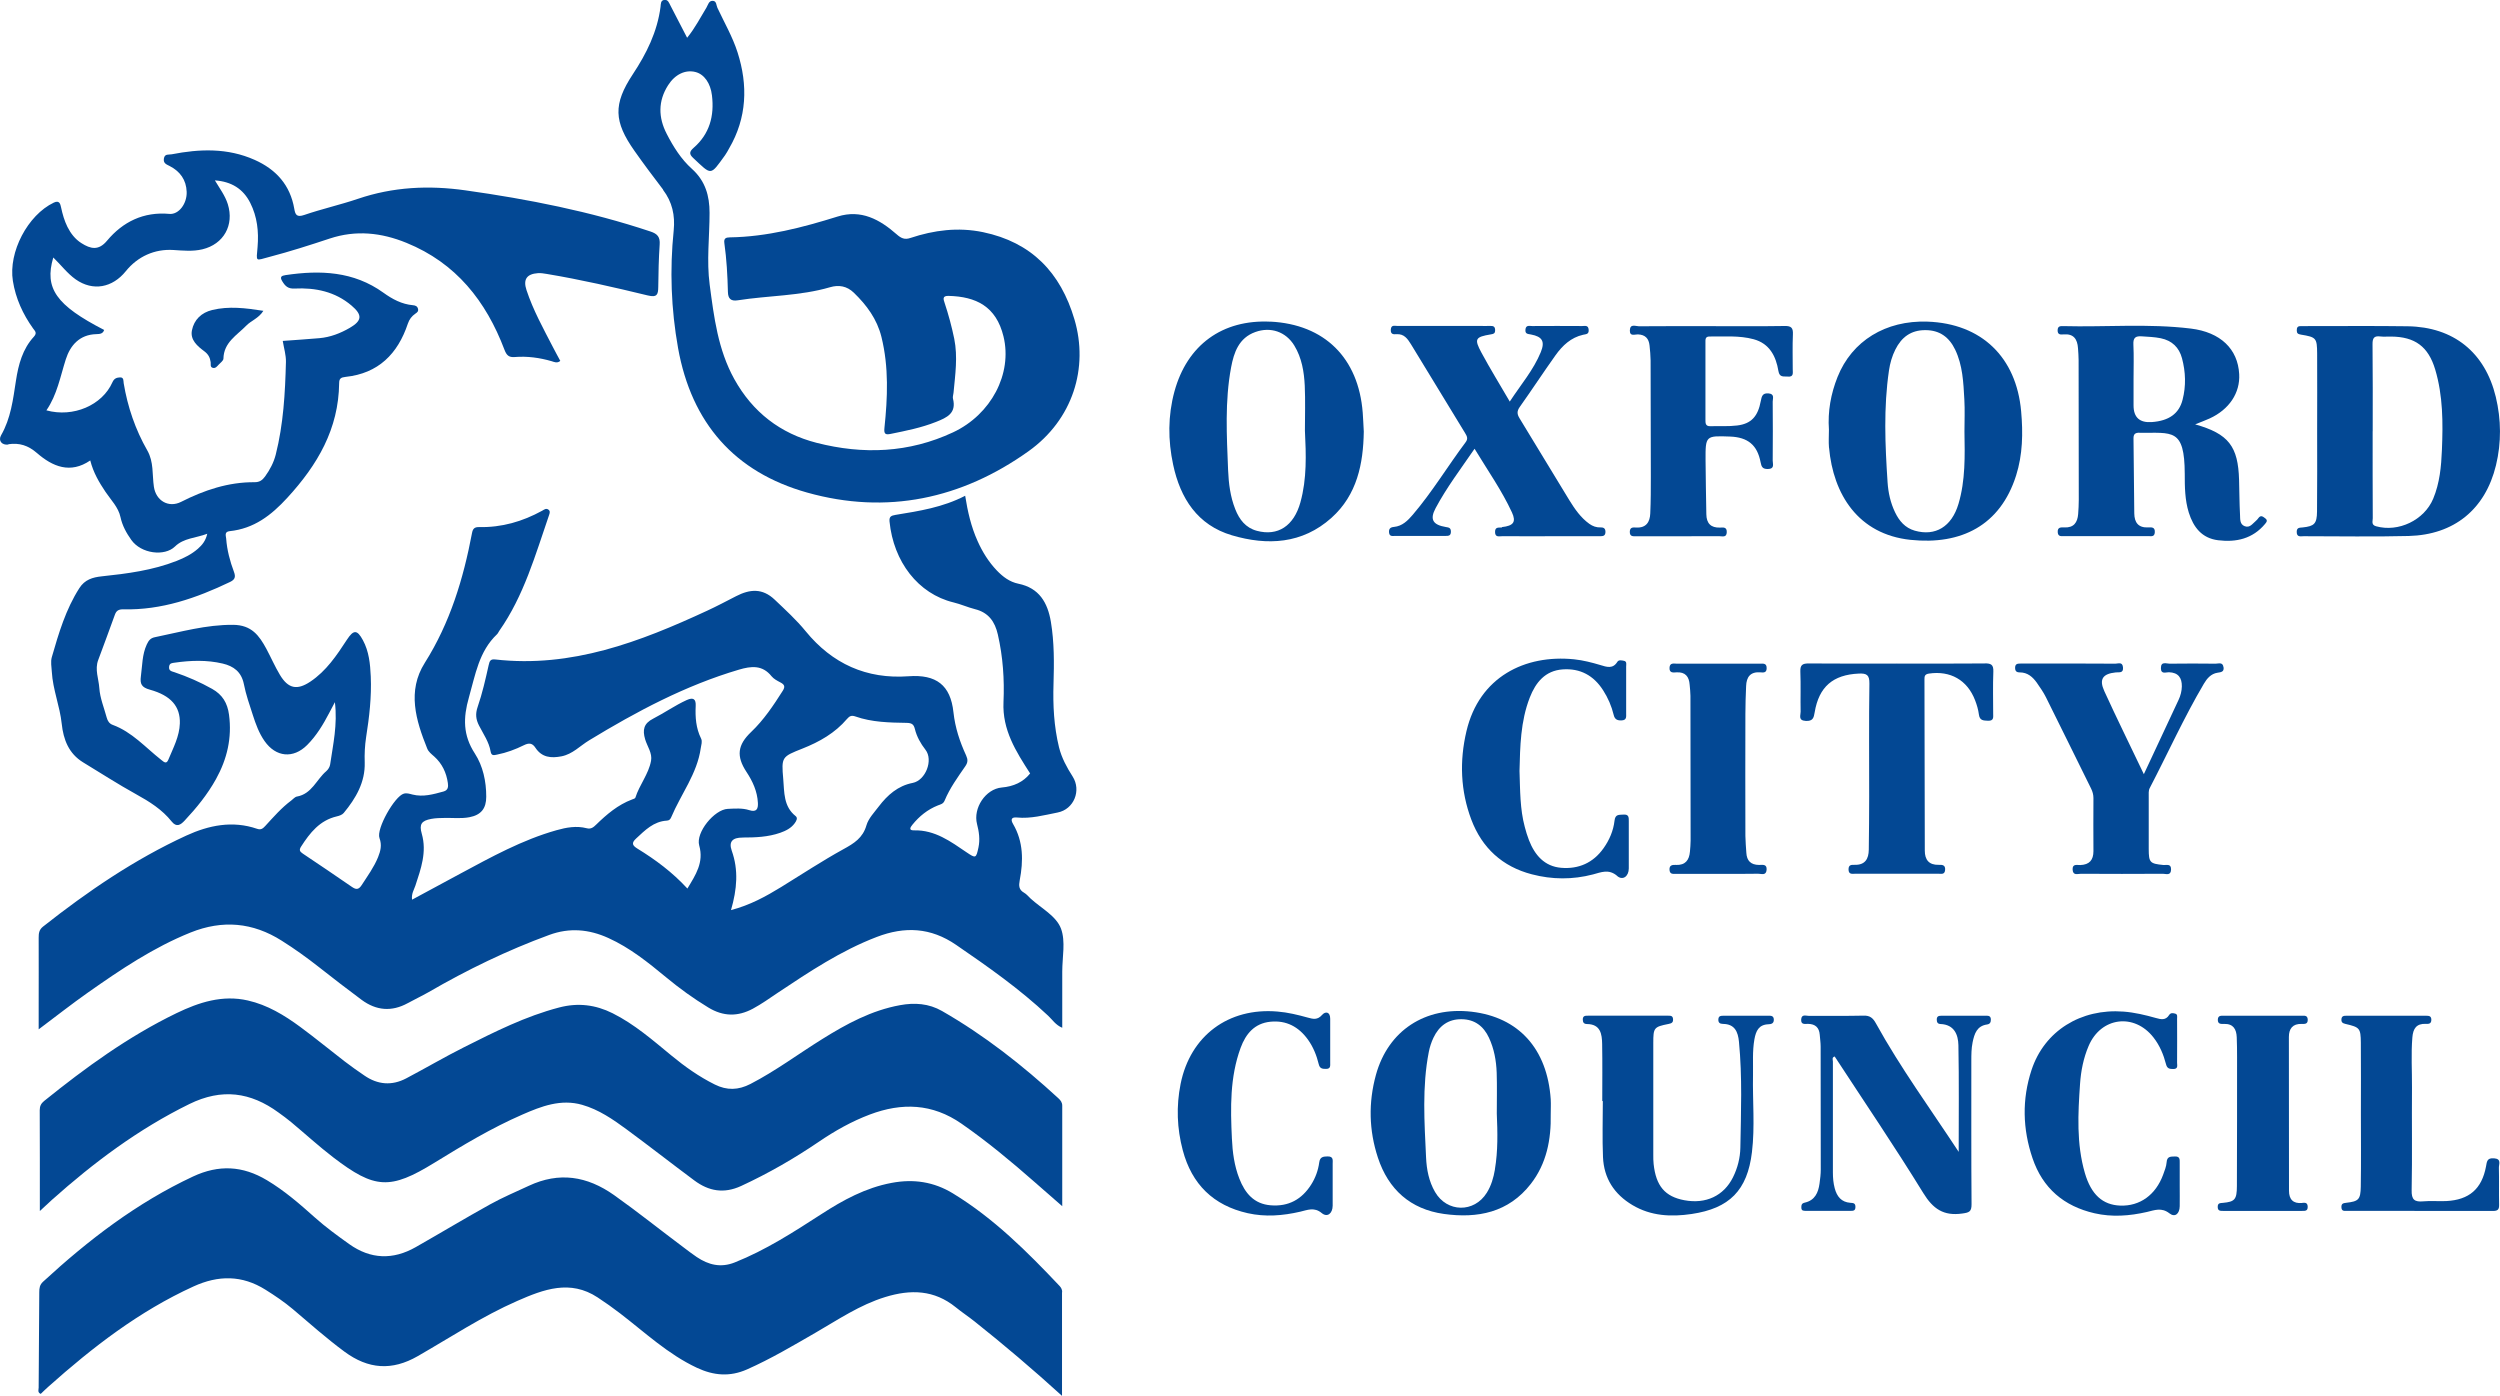 <?xml version="1.0" encoding="UTF-8"?><svg xmlns="http://www.w3.org/2000/svg" id="Layer_2" viewBox="0 0 446.79 249.48">
  <defs>
    <style>.cls-1{fill:#034894;}</style>
  </defs>
  <g id="Layer_1-2">
    <g>
      <path class="cls-1" d="M382.36,77.35c5.86,.06,8.06-.91,8.09,7.35,0,2.32,.02,4.64,.72,6.9,.83,2.64,2.34,4.59,5.24,4.95,3.23,.4,6.17-.26,8.38-2.9,.29-.35,.54-.65,.03-1.03-.4-.3-.77-.62-1.2-.04-.14,.19-.29,.38-.48,.53-.58,.48-1.06,1.28-1.97,.93-.91-.34-.8-1.28-.84-2.01-.11-2.08-.11-4.17-.17-6.25-.17-6.02-1.87-8.25-7.85-9.94,1.06-.43,1.83-.71,2.58-1.05,3.5-1.6,5.48-4.57,5.29-7.93-.24-4.5-3.35-7.49-8.64-8.14-7.59-.93-15.23-.24-22.84-.44-.5-.01-.94,0-.97,.71-.03,.85,.52,.82,1.07,.77,1.8-.15,2.46,.86,2.57,2.45,.05,.71,.11,1.43,.11,2.14,.02,8.34,.03,16.68,.03,25.02,0,.83-.05,1.67-.11,2.5-.12,1.51-.78,2.47-2.47,2.39-.61-.03-1.25-.06-1.18,.87,.06,.83,.67,.68,1.18,.68,5,0,10.01,0,15.01,0,.49,0,1.11,.19,1.16-.69,.05-.95-.59-.89-1.18-.86-1.77,.08-2.47-.88-2.49-2.51-.05-4.47-.08-8.93-.14-13.4-.01-.79,.32-1.02,1.07-1.02Zm-1.06-9.71c0-2.03,.07-4.05-.03-6.07-.06-1.23,.39-1.54,1.52-1.46,1.13,.08,2.25,.11,3.37,.34,2.02,.42,3.28,1.64,3.8,3.58,.65,2.45,.74,4.95,.1,7.42-.63,2.48-2.45,3.76-5.48,3.98q-3.28,.24-3.28-2.97c0-1.61,0-3.22,0-4.83Z"/>
      <path class="cls-1" d="M411.89,58.29c-.24,0-.48,.01-.71,0-.54-.03-.72,.24-.71,.76,0,.52,.21,.66,.73,.75,2.74,.45,2.89,.6,2.91,3.38,.03,4.65,0,9.3,0,13.94,0,4.77,.03,9.53-.02,14.3-.02,2.18-.49,2.62-2.55,2.84-.55,.06-1.08-.02-1.08,.8,0,.99,.7,.77,1.25,.77,6.25,0,12.51,.12,18.76-.04,8.12-.21,13.69-4.77,15.6-12.63,.98-4.05,.94-8.17-.03-12.22-1.92-7.97-7.56-12.51-15.75-12.63-6.13-.09-12.27-.02-18.41-.03Zm12.15,18.77c0-5.18,.03-10.37-.03-15.55-.01-1.1,.28-1.52,1.39-1.38,.64,.08,1.31,0,1.96,.02,4.23,.04,6.62,1.78,7.85,5.89,1.4,4.69,1.4,9.52,1.2,14.35-.12,2.98-.39,5.94-1.56,8.74-1.6,3.83-6.21,6.04-10.21,4.92-.91-.25-.58-.93-.59-1.44-.03-5.18-.02-10.37-.02-15.55Z"/>
      <path class="cls-1" d="M227.06,57.49c-8.61-.43-14.9,4.16-17.17,12.48-1.18,4.35-1.16,8.73-.23,13.08,1.28,6.01,4.35,10.8,10.51,12.62,6.33,1.87,12.57,1.55,17.78-3.12,4.6-4.12,5.69-9.7,5.78-15.41-.07-1.24-.11-2.31-.19-3.38-.75-9.8-6.84-15.8-16.49-16.28Zm5.35,32.27c-1.18,4.26-4.05,6.1-7.77,5.11-2.04-.54-3.16-2.04-3.88-3.87-.89-2.24-1.18-4.61-1.28-7-.24-6.13-.6-12.28,.54-18.36,.5-2.66,1.38-5.24,4.32-6.3,2.74-.99,5.46-.06,6.97,2.41,1.34,2.2,1.75,4.68,1.87,7.18,.12,2.67,.03,5.36,.03,8.04,.21,4.28,.36,8.6-.8,12.78Z"/>
      <path class="cls-1" d="M326.88,80c.74,8.33,5.19,15.49,14.56,16.48,9.05,.95,16.05-2.58,18.87-11.5,1.18-3.73,1.25-7.58,.9-11.48-.86-9.67-7.09-15.69-16.76-16.02-7.45-.25-13.47,3.43-16.05,9.89-1.2,3.01-1.77,6.16-1.54,9.42,0,1.07-.08,2.15,.01,3.21Zm10.71-13.79c.19-1.3,.55-2.56,1.14-3.74,1.1-2.2,2.78-3.48,5.36-3.47,2.56,0,4.25,1.25,5.33,3.49,1.35,2.82,1.47,5.87,1.64,8.9,.11,1.9,.02,3.81,.02,5.72,.07,4.35,.19,8.72-1.07,12.95-1.22,4.09-4.14,5.82-7.81,4.78-1.74-.5-2.79-1.75-3.53-3.3-.81-1.69-1.21-3.51-1.33-5.35-.44-6.66-.73-13.33,.25-19.98Z"/>
      <path class="cls-1" d="M268.43,94.27c-.56,.06-1.25-.17-1.24,.81,.01,1,.73,.75,1.27,.75,3.57,.02,7.15,0,10.72,0,2.26,0,4.53,0,6.79,0,.53,0,.93-.06,.95-.74,.01-.63-.29-.85-.87-.83-.75,.03-1.42-.22-2.01-.64-1.53-1.1-2.59-2.63-3.56-4.2-2.99-4.87-5.91-9.77-8.9-14.64-.47-.76-.51-1.3,.03-2.06,2.17-3.06,4.23-6.2,6.4-9.25,1.23-1.72,2.75-3.15,4.91-3.64,.53-.12,1.06-.07,1-.89-.06-.89-.69-.67-1.16-.67-2.98-.02-5.96-.02-8.94,0-.48,0-1.13-.23-1.2,.64-.07,.79,.41,.76,.99,.87,2.03,.38,2.53,1.25,1.76,3.14-1.31,3.2-3.56,5.81-5.55,8.85-1.79-3.08-3.51-5.86-5.06-8.74-1.33-2.47-1.11-2.8,1.67-3.27,.48-.08,.76-.14,.77-.7,.02-.64-.26-.84-.85-.81-.65,.03-1.31,0-1.97,0-4.89,0-9.77,0-14.66,0-.47,0-1.11-.24-1.16,.66-.05,.81,.41,.87,1,.82,1.38-.11,2.02,.85,2.62,1.82,3.23,5.28,6.43,10.57,9.66,15.85,.34,.55,.56,1.01,.11,1.61-3.21,4.29-5.98,8.9-9.46,12.98-.89,1.04-1.87,2.04-3.36,2.18-.67,.06-.95,.34-.88,1.02,.08,.74,.63,.59,1.07,.59,2.98,.01,5.96,0,8.94,0,.57,0,1.06,.02,1.04-.8-.02-.67-.37-.7-.9-.79-2.34-.39-2.91-1.36-1.83-3.38,1.96-3.67,4.47-6.98,6.96-10.61,2.36,3.9,4.86,7.44,6.68,11.38,.79,1.71,.27,2.4-1.79,2.62Z"/>
      <path class="cls-1" d="M277.14,196.46c-.62-9.03-5.73-14.67-14.14-15.65-8.31-.96-14.92,3.37-17.1,11.29-1.36,4.95-1.25,9.92,.35,14.78,1.87,5.69,5.81,9.23,11.79,10.07,6.03,.84,11.56-.24,15.55-5.38,2.82-3.64,3.64-7.93,3.55-12.43,0-.89,.05-1.79,0-2.68Zm-9.97,12.53c-.25,1.48-.66,2.9-1.46,4.18-2.26,3.62-7.11,3.54-9.25-.15-1.1-1.9-1.5-4.01-1.6-6.16-.29-6.3-.73-12.61,.49-18.87,.17-.87,.45-1.73,.83-2.53,1-2.11,2.65-3.35,5.05-3.31,2.33,.03,3.91,1.25,4.87,3.31,.92,1.97,1.3,4.08,1.38,6.23,.08,2.44,.02,4.88,.02,7.32,.14,3.33,.22,6.67-.34,9.97Z"/>
      <path class="cls-1" d="M355,181.53c-2.68,0-5.36,0-8.04,0-.46,0-.82,.07-.83,.66,0,.5,.15,.8,.68,.82,2.44,.1,3.15,1.89,3.19,3.79,.12,6.35,.05,12.7,.05,19.06-5.03-7.66-10.4-15.01-14.8-22.98-.52-.94-1.05-1.4-2.18-1.37-3.27,.08-6.55,.01-9.82,.04-.5,0-1.29-.35-1.35,.65-.06,.99,.69,.77,1.24,.78,1.29,.03,1.98,.66,2.08,1.95,.05,.71,.16,1.42,.16,2.13,.02,7.33,.03,14.65,.02,21.98,0,.83-.11,1.66-.22,2.48-.22,1.64-.84,3.01-2.64,3.41-.56,.13-.62,.42-.61,.88,0,.64,.46,.58,.87,.59,2.62,0,5.24,0,7.86,0,.49,0,.94,.03,.94-.7,0-.71-.4-.7-.92-.74-1.59-.12-2.39-1.12-2.78-2.58-.25-.93-.33-1.87-.33-2.83,0-6.61,0-13.22,0-19.84,0-.3-.23-.73,.32-.9,5.3,8.12,10.75,16.14,15.83,24.4,1.75,2.85,3.63,4.13,6.94,3.67,1.23-.17,1.7-.29,1.69-1.67-.07-8.52-.03-17.04-.04-25.56,0-1.13,0-2.26,.23-3.38,.32-1.53,.76-2.92,2.59-3.18,.52-.08,.67-.39,.67-.87,0-.57-.31-.7-.79-.7Z"/>
      <path class="cls-1" d="M397.37,119.23c-.13-.96-.89-.62-1.4-.62-2.74-.03-5.48-.04-8.22,0-.58,.01-1.57-.48-1.56,.8,0,1.16,.9,.71,1.44,.73,1.68,.06,2.32,1,2.3,2.54-.02,.84-.23,1.65-.59,2.41-2.01,4.31-4.03,8.61-6.2,13.27-2.48-5.2-4.85-9.99-7.07-14.85-.97-2.13-.28-3.1,2.06-3.34,.62-.06,1.39,.18,1.28-.92-.1-1.02-.86-.64-1.36-.64-3.93-.03-7.86-.02-11.79-.02-1.73,0-3.46,0-5.18,0-.51,0-.94,.04-.95,.74,0,.62,.25,.84,.85,.84,1.39,0,2.32,.83,3.06,1.89,.58,.83,1.16,1.67,1.61,2.57,2.7,5.42,5.37,10.87,8.06,16.3,.27,.55,.42,1.09,.42,1.71-.02,3.16-.02,6.32,0,9.47,0,1.6-.72,2.43-2.35,2.49-.58,.02-1.44-.28-1.37,.84,.07,1.1,.93,.71,1.49,.72,4.88,.03,9.77,.03,14.65,0,.55,0,1.41,.39,1.45-.74,.04-1.14-.83-.77-1.39-.83-2.39-.24-2.59-.44-2.6-2.85,0-3.1,0-6.2,0-9.3,0-.53-.06-1.14,.17-1.58,3.24-6.22,6.12-12.62,9.69-18.67,.54-.92,1.26-1.78,2.43-1.96,.64-.1,1.21-.14,1.08-1.01Z"/>
      <path class="cls-1" d="M354.73,118.57c-5.24,.05-10.48,.02-15.73,.02s-10.48,.03-15.73-.02c-1.14-.01-1.57,.26-1.52,1.48,.1,2.38,0,4.77,.05,7.15,.01,.63-.49,1.56,.91,1.64,1.27,.07,1.44-.54,1.6-1.54,.76-4.57,3.28-6.71,7.87-6.92,1.42-.07,1.94,.23,1.91,1.8-.1,6.73-.03,13.47-.04,20.2,0,3.16-.03,6.32-.07,9.47-.02,1.66-.66,2.76-2.54,2.71-.53-.01-1.08-.04-1.08,.8,0,.99,.69,.79,1.24,.79,4.94,0,9.89,.01,14.83,0,.49,0,1.11,.2,1.19-.66,.08-.92-.51-.95-1.13-.93-1.75,.05-2.5-.9-2.5-2.53-.03-10.19-.04-20.38-.06-30.57,0-.56,.01-.96,.8-1.08,3.8-.56,6.84,1.13,8.24,4.75,.32,.82,.58,1.7,.69,2.57,.14,1.09,.8,1.07,1.63,1.11,1.08,.04,.92-.65,.92-1.28,0-2.5-.07-5.01,.03-7.51,.05-1.26-.44-1.47-1.54-1.46Z"/>
      <path class="cls-1" d="M318.98,58.26c-4.34,.07-8.69,.03-13.04,.03-4.35,0-8.69-.02-13.04,.02-.58,0-1.58-.51-1.62,.73-.03,1.15,.9,.7,1.44,.72,1.32,.05,1.95,.74,2.08,1.98,.09,.89,.18,1.78,.19,2.67,.03,6.91,.04,13.82,.04,20.72,0,2.2,0,4.41-.1,6.61-.06,1.55-.72,2.63-2.51,2.54-.53-.03-1.12-.1-1.15,.73-.03,.94,.62,.83,1.22,.83,4.94,0,9.88,0,14.82-.01,.52,0,1.26,.28,1.29-.72,.03-.97-.65-.84-1.21-.82-1.65,.05-2.41-.77-2.44-2.37-.05-3.21-.12-6.43-.14-9.64-.02-4.42,0-4.42,4.38-4.26,3.15,.12,4.86,1.49,5.45,4.57,.16,.84,.35,1.24,1.3,1.23,1.27-.01,.87-.9,.87-1.5,.03-3.51,.03-7.03,0-10.54,0-.55,.39-1.37-.73-1.47-1.08-.1-1.23,.49-1.4,1.36-.51,2.76-1.71,4.06-4.2,4.37-1.58,.2-3.21,.08-4.81,.13-.91,.03-.88-.58-.88-1.19,0-4.59,0-9.17,0-13.76,0-.55-.06-1.1,.77-1.08,2.61,.03,5.25-.21,7.82,.48,2.86,.77,4.01,3.03,4.45,5.68,.2,1.22,.95,.93,1.67,1,1.1,.11,.89-.67,.89-1.29,0-2.08-.06-4.17,.03-6.25,.05-1.15-.27-1.52-1.46-1.5Z"/>
      <path class="cls-1" d="M289.01,156.55c1.01,.87,2.07,.06,2.08-1.33,0-2.8,0-5.6,0-8.4,0-.69,.06-1.32-.97-1.24-.78,.06-1.45-.1-1.58,1.09-.2,1.78-.91,3.44-1.96,4.92-1.85,2.62-4.47,3.76-7.57,3.5-2.99-.25-4.72-2.27-5.76-4.94-.3-.77-.54-1.57-.75-2.37-.86-3.2-.82-6.48-.94-10.01,.11-4.27,.16-8.82,1.84-13.12,1.05-2.69,2.75-4.8,5.89-5.02,3.12-.22,5.52,1.09,7.21,3.73,.88,1.37,1.51,2.83,1.89,4.4,.18,.77,.6,1.02,1.4,.99,.95-.04,.83-.66,.83-1.24,0-2.8,0-5.6,0-8.4,0-.38,.17-.92-.42-1.02-.39-.07-.91-.21-1.16,.2-.81,1.31-1.92,.9-3.01,.57-1.54-.46-3.09-.86-4.69-1.03-8.81-.9-16.98,3.15-19.26,12.84-1.26,5.35-1.07,10.66,.87,15.81,1.91,5.06,5.55,8.4,10.81,9.77,3.62,.95,7.28,.98,10.94,.02,1.42-.37,2.81-1.03,4.32,.27Z"/>
      <path class="cls-1" d="M316.04,181.53c-2.68,0-5.36,0-8.04,0-.42,0-.85,0-.9,.6-.05,.63,.25,.85,.83,.86,2.11,.02,2.68,1.43,2.85,3.18,.61,6.3,.36,12.62,.25,18.93-.03,1.83-.49,3.65-1.33,5.33-1.65,3.29-4.84,4.79-8.68,4.07-3.46-.65-5.07-2.54-5.49-6.47-.06-.53-.06-1.07-.06-1.61,0-6.67,0-13.35,0-20.02,0-2.73,.11-2.88,2.71-3.4,.57-.11,.86-.25,.82-.87-.04-.62-.45-.61-.87-.61-4.77,0-9.53,0-14.3,0-.49,0-.97-.02-.96,.7,0,.53,.23,.78,.73,.79,2.45,.02,2.7,1.79,2.73,3.58,.06,3.39,.02,6.79,.02,10.19h.1c0,3.34-.11,6.68,.03,10.01,.16,3.78,2,6.64,5.27,8.58,3.31,1.97,6.91,2.13,10.56,1.59,6.76-1,9.97-4.21,10.79-11.05,.55-4.56,.1-9.17,.19-13.75,.04-2.14-.13-4.28,.25-6.42,.27-1.49,.77-2.63,2.52-2.69,.49-.02,.95-.13,.95-.8,0-.68-.43-.74-.96-.73Z"/>
      <path class="cls-1" d="M237.26,206.67c-.81,.01-1.36,.1-1.49,1.06-.19,1.43-.68,2.78-1.45,3.99-1.67,2.63-4.04,3.94-7.2,3.69-3.03-.23-4.62-2.19-5.63-4.77-.9-2.29-1.22-4.72-1.33-7.16-.26-5.48-.37-10.96,1.56-16.22,.92-2.5,2.48-4.37,5.31-4.66,2.85-.29,5.07,.9,6.73,3.21,.95,1.33,1.54,2.82,1.92,4.38,.19,.8,.66,.84,1.3,.84,.85,0,.75-.57,.75-1.1,0-2.62,0-5.24,0-7.86,0-1.31-.89-1.34-1.45-.69-.83,.95-1.62,.74-2.56,.48-1.77-.49-3.56-.93-5.41-1.08-8.77-.75-15.6,4.33-17.32,12.95-.79,3.97-.65,7.93,.39,11.84,1.61,6.07,5.47,9.87,11.62,11.25,3.13,.7,6.25,.45,9.37-.27,1.27-.29,2.5-.88,3.85,.25,.99,.82,1.93,.08,1.95-1.31,.01-1.19,0-2.38,0-3.57,0-1.31,0-2.62,0-3.93,0-.63,.18-1.33-.9-1.32Z"/>
      <path class="cls-1" d="M389.55,207.85c0-.61,.07-1.21-.87-1.17-.74,.03-1.39-.05-1.47,1.03-.05,.75-.36,1.5-.62,2.22-1.33,3.63-4.17,5.66-7.67,5.53-3.14-.12-5.2-1.97-6.32-5.82-1.52-5.25-1.23-10.61-.86-15.96,.16-2.32,.61-4.59,1.53-6.75,2.19-5.16,8.14-5.94,11.59-1.52,1.13,1.44,1.8,3.08,2.25,4.81,.2,.77,.64,.83,1.29,.83,.91,0,.68-.65,.68-1.12,.02-2.62,.01-5.24,0-7.86,0-.33,.12-.78-.31-.91-.38-.11-.84-.21-1.12,.25-.62,.99-1.48,.77-2.37,.52-1.89-.53-3.79-.99-5.76-1.14-7.64-.59-14.16,3.46-16.45,10.43-1.73,5.25-1.6,10.56,.18,15.79,1.82,5.36,5.61,8.56,11.07,9.82,3.13,.72,6.26,.48,9.37-.23,1.34-.31,2.61-.87,4.03,.25,.98,.77,1.81,.08,1.83-1.28,.02-1.19,0-2.38,0-3.57,0-1.37,0-2.74,0-4.11Z"/>
      <path class="cls-1" d="M299.53,154.57c-.6-.02-1.24,0-1.16,.92,.07,.83,.7,.67,1.2,.68,2.5,.01,5,0,7.5,0,2.38,0,4.76,.03,7.14-.02,.55-.01,1.42,.4,1.51-.69,.09-1.1-.77-.88-1.35-.88-1.47-.02-2.19-.74-2.27-2.17-.06-1.01-.16-2.02-.17-3.03-.02-7.26-.02-14.52,0-21.78,0-1.66,.06-3.33,.13-4.99,.06-1.61,.75-2.59,2.55-2.45,.51,.04,1.11,.13,1.12-.73,.02-.97-.66-.82-1.23-.82-4.94,0-9.88-.01-14.81,0-.55,0-1.28-.22-1.32,.74-.04,.95,.65,.85,1.23,.81,1.6-.1,2.27,.76,2.37,2.23,.05,.65,.14,1.3,.14,1.96,.02,8.63,.03,17.26,.03,25.89,0,.65-.07,1.31-.12,1.96-.13,1.52-.82,2.44-2.49,2.38Z"/>
      <path class="cls-1" d="M445.71,207.01c-1.25-.1-1.26,.59-1.42,1.46-.75,4.01-3.01,5.97-7.1,6.18-1.37,.07-2.75-.08-4.1,.05-1.57,.14-2.13-.28-2.09-1.99,.12-6.13,.01-12.27,.06-18.4,.02-2.97-.18-5.95,.07-8.93,.13-1.56,.73-2.47,2.41-2.4,.49,.02,.96,.02,.98-.7,.01-.69-.4-.75-.92-.75-4.76,0-9.52,0-14.29,0-.44,0-.83,.05-.86,.65-.03,.52,.21,.69,.71,.81,2.57,.6,2.73,.76,2.76,3.35,.04,4.23,.01,8.46,.01,12.68h0c0,4.35,.05,8.69-.02,13.04-.04,2.33-.39,2.64-2.6,2.9-.55,.06-.89,.14-.86,.81,.03,.76,.56,.63,1.01,.63,8.69,0,17.38,0,26.07,.02,.86,0,1.12-.26,1.1-1.11-.05-2.2,.02-4.41-.04-6.61-.02-.62,.53-1.58-.86-1.69Z"/>
      <path class="cls-1" d="M411.43,214.99c-1.62,.16-2.35-.66-2.35-2.17-.02-9.17-.02-18.33-.02-27.5,0-1.48,.67-2.37,2.27-2.33,.54,.01,1.12,.07,1.1-.76-.03-.85-.65-.69-1.16-.7-4.58,0-9.16,0-13.75,0-.52,0-1.15-.11-1.16,.72-.01,.82,.6,.75,1.13,.74,1.64-.04,2.19,.95,2.25,2.37,.05,1.19,.06,2.38,.06,3.57,0,7.68,0,15.36-.03,23.04-.01,2.41-.38,2.8-2.48,3-.5,.05-.95,0-.95,.72,0,.72,.44,.72,.94,.72,2.38,0,4.76,0,7.14,0,2.32,0,4.64,0,6.96,0,.56,0,1.08,.05,1.04-.79-.04-.76-.55-.68-1-.64Z"/>
      <g>
        <path class="cls-1" d="M1.5,79.39c1.98-.28,3.53,.21,5.11,1.58,2.78,2.41,5.94,3.77,9.52,1.32,.55,2.18,1.59,3.93,2.74,5.64,.97,1.44,2.28,2.72,2.66,4.48,.33,1.54,1.06,2.85,1.94,4.09,1.76,2.47,5.94,2.98,7.8,1.17,1.57-1.53,3.7-1.49,5.77-2.28-.29,1.3-.93,2.02-1.67,2.68-1.12,.98-2.42,1.63-3.79,2.17-4.3,1.69-8.84,2.28-13.39,2.76-1.64,.17-3.04,.59-4.01,2.11-2.43,3.8-3.69,8.06-4.92,12.33-.24,.84-.05,1.74,0,2.62,.18,3.18,1.44,6.14,1.77,9.29,.3,2.82,1.25,5.33,3.83,6.9,3.15,1.91,6.24,3.91,9.46,5.69,2.39,1.32,4.65,2.73,6.36,4.88,.87,1.09,1.59,.61,2.31-.16,2.13-2.27,4.09-4.68,5.61-7.42,1.99-3.59,2.88-7.37,2.33-11.5-.28-2.11-1.18-3.59-3.01-4.62-2.15-1.21-4.4-2.19-6.73-2.98-.46-.16-1.07-.21-.97-1,.08-.66,.55-.64,1.01-.71,2.86-.41,5.73-.51,8.57,.16,1.95,.46,3.34,1.48,3.78,3.66,.37,1.89,1.02,3.73,1.61,5.56,.52,1.61,1.1,3.22,2.09,4.63,2.02,2.89,5.13,3.19,7.61,.71,1.68-1.68,2.88-3.69,3.97-5.78,.28-.54,.56-1.07,.99-1.88,.49,4.02-.33,7.57-.85,11.14-.06,.43-.36,.91-.69,1.19-1.76,1.5-2.58,4.07-5.25,4.54-.36,.06-.67,.45-1,.7-1.75,1.3-3.18,2.95-4.65,4.55-.44,.48-.78,.75-1.47,.51-4.39-1.51-8.63-.63-12.64,1.21-9.26,4.26-17.63,9.97-25.61,16.27-.72,.57-.78,1.21-.78,1.99,.02,4.11,0,8.22,0,12.33v4.04c3.12-2.34,5.93-4.55,8.84-6.6,5.8-4.08,11.68-8.04,18.32-10.71,5.69-2.28,11.09-1.82,16.28,1.47,2.29,1.44,4.47,3.01,6.6,4.68,2.54,1.99,5.08,3.97,7.68,5.89,2.6,1.92,5.36,2.17,8.24,.59,1.23-.68,2.51-1.27,3.73-1.97,6.9-4,14.05-7.47,21.55-10.22,3.64-1.34,7.12-1.02,10.58,.55,3.84,1.74,7.08,4.35,10.29,7,2.4,1.99,4.9,3.8,7.57,5.42,2.65,1.61,5.24,1.67,7.96,.21,1.56-.84,2.98-1.86,4.44-2.84,5.66-3.77,11.31-7.54,17.72-9.99,4.98-1.9,9.6-1.71,14.17,1.43,5.72,3.92,11.37,7.89,16.43,12.65,.77,.72,1.36,1.68,2.53,2.16,0-3.47,0-6.75,0-10.03,0-2.58,.62-5.41-.22-7.68-.85-2.28-3.53-3.64-5.43-5.38-.39-.36-.73-.8-1.18-1.05-.95-.54-.95-1.26-.77-2.23,.66-3.46,.67-6.88-1.19-10.05-.49-.83-.26-1.25,.67-1.16,2.5,.25,4.9-.42,7.29-.89,2.93-.57,4.27-3.95,2.69-6.43-1.05-1.64-1.97-3.34-2.44-5.23-.91-3.73-1.1-7.53-.98-11.35,.11-3.7,.14-7.39-.47-11.06-.58-3.45-2.09-6.06-5.81-6.82-1.56-.32-2.77-1.24-3.84-2.35-1.47-1.54-2.58-3.32-3.45-5.27-1.15-2.55-1.77-5.25-2.22-8.1-3.99,2.08-8.23,2.73-12.45,3.42-.76,.13-1.15,.29-1.07,1.17,.71,7.2,5.12,12.94,11.43,14.47,1.3,.31,2.54,.88,3.85,1.21,2.41,.6,3.56,2.23,4.08,4.53,.91,3.98,1.19,8.03,1.01,12.06-.23,5,2.22,8.82,4.76,12.77-1.23,1.54-2.96,2.33-5.06,2.51-2.92,.26-5.16,3.7-4.43,6.53,.35,1.35,.56,2.74,.26,4.17-.42,1.98-.49,1.99-2.12,.89-2.86-1.94-5.66-4.02-9.39-3.93-1.04,.03-.65-.57-.31-.99,1.23-1.53,2.73-2.74,4.57-3.47,.49-.19,.95-.26,1.2-.86,.93-2.24,2.35-4.18,3.71-6.16,.45-.66,.47-1.16,.13-1.91-1.13-2.45-1.96-4.96-2.26-7.7-.52-4.89-3.1-6.81-8.02-6.45-7.53,.55-13.64-2.24-18.38-8.03-1.68-2.06-3.62-3.82-5.53-5.64-2.22-2.12-4.47-1.9-6.92-.64-1.72,.88-3.42,1.79-5.18,2.6-12,5.56-24.21,10.25-37.85,8.71-.85-.1-1.02,.24-1.19,1.02-.56,2.51-1.13,5.04-1.97,7.47-.43,1.25-.31,2.22,.25,3.32,.77,1.51,1.78,2.92,2.07,4.63,.14,.85,.64,.66,1.16,.56,1.68-.33,3.28-.93,4.79-1.68,.93-.46,1.52-.37,2.06,.46,1.15,1.74,2.79,1.89,4.65,1.53,2-.39,3.31-1.87,4.95-2.86,8.47-5.15,17.19-9.8,26.77-12.63,2.2-.65,4.19-.87,5.83,1.18,.39,.48,1.01,.8,1.58,1.1,.7,.37,.91,.72,.43,1.48-1.67,2.63-3.39,5.22-5.66,7.38-2.44,2.32-2.68,4.33-.83,7.14,1.11,1.68,1.94,3.49,2.04,5.54,.05,1.02-.21,1.72-1.54,1.29-1.24-.4-2.56-.29-3.85-.23-2.39,.11-5.75,4.22-5.1,6.53,.86,3.06-.63,5.25-2.11,7.71-2.7-2.93-5.71-5.16-8.92-7.13-.92-.57-1.13-1-.24-1.82,1.6-1.48,3.12-3.05,5.49-3.19,.42-.02,.62-.24,.77-.59,1.74-4.14,4.64-7.77,5.29-12.38,.08-.58,.32-1.16,.05-1.71-.92-1.85-1.05-3.81-.96-5.82,.06-1.17-.37-1.61-1.6-1.05-2.09,.95-3.96,2.28-5.99,3.32-1.71,.87-1.94,2.01-1.44,3.71,.38,1.27,1.31,2.46,1.05,3.84-.44,2.38-2.08,4.29-2.8,6.58-.05,.15-.37,.24-.59,.32-2.53,.95-4.53,2.66-6.43,4.51-.49,.48-.93,.83-1.68,.63-1.82-.47-3.62-.15-5.38,.35-6.14,1.73-11.68,4.8-17.25,7.79-2.82,1.51-5.63,3.04-8.58,4.63-.14-1.07,.35-1.77,.6-2.52,.99-3.01,2.07-6,1.14-9.26-.49-1.69-.07-2.33,1.69-2.66,.8-.15,1.63-.16,2.44-.17,1.46-.03,2.93,.15,4.39-.13,2.08-.4,3-1.56,3-3.66,0-2.76-.58-5.48-2.04-7.73-2.13-3.27-2.1-6.37-1.06-10.01,1.16-4.05,1.78-8.22,5.03-11.3,.17-.16,.25-.39,.39-.59,4.42-6.29,6.46-13.61,8.92-20.74,.12-.36,.22-.68-.13-.94-.43-.31-.77,.01-1.12,.2-3.51,1.93-7.24,3.01-11.27,2.92-.83-.02-1.12,.31-1.26,1.05-1.55,8.19-3.92,16.05-8.44,23.21-3.19,5.05-1.6,10.27,.43,15.32,.24,.6,.76,.99,1.25,1.42,1.4,1.25,2.18,2.88,2.44,4.74,.09,.65,.07,1.29-.79,1.52-1.82,.5-3.62,1.02-5.53,.54-.51-.13-1.01-.31-1.55-.16-1.64,.45-4.96,6.31-4.35,7.94,.46,1.24,.19,2.31-.25,3.4-.73,1.81-1.88,3.37-2.93,5-.58,.9-1.05,.81-1.8,.29-2.89-2-5.81-3.96-8.73-5.92-.53-.36-.7-.63-.3-1.25,1.58-2.46,3.33-4.69,6.39-5.4,.44-.1,.96-.28,1.23-.61,2.17-2.62,3.85-5.5,3.75-9.02-.05-1.53,.02-3.01,.25-4.52,.57-3.6,.99-7.21,.83-10.86-.1-2.23-.31-4.46-1.4-6.47-1.03-1.91-1.67-1.91-2.86-.09-1.83,2.81-3.7,5.6-6.55,7.5-2.37,1.58-3.95,1.24-5.42-1.21-.9-1.5-1.6-3.12-2.43-4.67-1.28-2.36-2.63-4.25-5.93-4.28-4.84-.04-9.36,1.27-13.99,2.21-.8,.16-1.12,.6-1.45,1.3-.84,1.82-.79,3.76-1.05,5.67-.19,1.39,.12,2,1.61,2.41,3.79,1.05,5.44,3.02,5.35,6.02-.07,2.33-1.18,4.38-2.05,6.48-.36,.88-.79,.43-1.31,.02-2.79-2.2-5.18-4.96-8.64-6.23-.61-.22-.91-.71-1.07-1.3-.47-1.75-1.2-3.49-1.32-5.27-.11-1.66-.84-3.32-.2-5.02,1.01-2.68,1.99-5.38,2.97-8.07,.27-.75,.66-1.01,1.55-.99,6.79,.16,13.01-2,19.04-4.89,.85-.41,1.05-.87,.71-1.78-.72-1.92-1.25-3.91-1.4-5.97-.04-.49-.37-1.23,.62-1.33,4.33-.45,7.42-2.81,10.32-5.98,5.38-5.86,9.16-12.29,9.25-20.47,0-.84,.33-1.03,1.14-1.12,5.87-.62,9.34-4.12,11.14-9.52,.26-.77,.69-1.33,1.34-1.78,.29-.2,.58-.39,.48-.84-.11-.5-.47-.63-.9-.67-2-.17-3.7-1.09-5.28-2.23-5.34-3.85-11.32-4.07-17.51-3.15-.73,.11-1.06,.32-.57,1.11,.52,.85,1.02,1.35,2.18,1.29,3.73-.18,7.25,.54,10.19,3.04,1.98,1.68,1.89,2.7-.3,3.98-1.69,.98-3.49,1.68-5.45,1.85-2.18,.19-4.36,.33-6.54,.49,.22,1.34,.6,2.56,.57,3.76-.14,5.56-.45,11.12-1.82,16.55-.36,1.42-1.05,2.73-1.92,3.93-.48,.66-.99,1.02-1.88,1.01-4.68-.03-8.99,1.42-13.11,3.51-2.23,1.13-4.5-.18-4.87-2.7-.32-2.17,0-4.43-1.18-6.49-2.14-3.74-3.51-7.77-4.22-12.02-.06-.35,.07-1.07-.66-1.03-.58,.03-1.04,.17-1.35,.87-1.82,4.11-7,6.34-11.8,5.02,1.92-2.79,2.48-6.03,3.47-9.13,.8-2.49,2.46-4.41,5.44-4.49,.59-.02,1.19-.03,1.41-.75-8.57-4.41-10.72-7.44-9.09-12.95,1.37,1.32,2.48,2.83,4,3.91,3.1,2.18,6.58,1.49,8.96-1.46,2.13-2.64,5.16-4,8.5-3.79,1.76,.11,3.45,.29,5.18-.12,3.81-.91,5.72-4.32,4.55-8.07-.48-1.52-1.43-2.78-2.31-4.25,2.97,.21,5.06,1.52,6.32,4.02,1.25,2.47,1.54,5.13,1.31,7.87-.23,2.77-.46,2.46,2.14,1.78,3.62-.95,7.19-2.09,10.74-3.27,4.7-1.56,9.23-1.07,13.72,.76,8.86,3.6,14.23,10.41,17.52,19.1,.38,1,.79,1.4,1.85,1.31,2.24-.18,4.44,.12,6.6,.75,.44,.13,.97,.42,1.53-.06-.44-.83-.9-1.64-1.32-2.47-1.72-3.33-3.54-6.61-4.72-10.19-.63-1.9,.04-2.88,2.05-3.02,.52-.04,1.05,.06,1.57,.14,6.07,1.01,12.06,2.39,18.04,3.84,1.69,.41,1.87-.16,1.89-1.52,.03-2.52,.08-5.05,.25-7.56,.1-1.35-.38-1.93-1.66-2.35-10.77-3.59-21.83-5.77-33.05-7.35-6.57-.93-12.93-.62-19.23,1.52-3.16,1.07-6.43,1.8-9.58,2.88-1.34,.46-1.6-.04-1.78-1.11-.73-4.23-3.23-7.02-7.09-8.74-4.83-2.15-9.81-1.97-14.83-.99-.5,.1-1.24-.14-1.38,.75-.14,.87,.46,1.05,1.04,1.35,1.86,.96,2.95,2.47,3.03,4.6,.08,2.11-1.41,4.1-3.08,3.95-4.61-.42-8.32,1.4-11.16,4.8-1.51,1.81-2.93,1.47-4.58,.42-1.11-.7-1.9-1.73-2.49-2.9-.55-1.11-.88-2.29-1.14-3.5-.12-.57-.29-1.32-1.29-.84-4.67,2.23-8.14,8.84-7.32,14,.5,3.13,1.78,5.93,3.61,8.49,.32,.45,.78,.78,.15,1.47-2.03,2.2-2.77,4.99-3.21,7.86-.52,3.36-.91,6.73-2.66,9.77-.55,.95,.14,1.81,1.31,1.65Zm131.19,70.29c2.29,0,4.57-.08,6.76-.85,1.01-.36,1.94-.82,2.59-1.72,.28-.4,.59-.91,.15-1.26-2.18-1.73-2.01-4.27-2.21-6.6-.35-3.99-.26-4,3.44-5.47,3.03-1.2,5.82-2.78,7.96-5.3,.45-.53,.82-.67,1.48-.44,2.98,1.05,6.1,1.1,9.2,1.15,.92,.02,1.24,.29,1.44,1.08,.34,1.39,1.03,2.61,1.9,3.73,1.43,1.84,.02,5.47-2.29,5.92-2.63,.51-4.5,2.16-6.06,4.21-.81,1.07-1.84,2.13-2.2,3.36-.65,2.27-2.23,3.24-4.13,4.28-3.79,2.09-7.41,4.48-11.1,6.75-2.74,1.68-5.54,3.23-8.98,4.13,1.08-3.74,1.37-7.15,.13-10.63-.57-1.62,.16-2.34,1.93-2.33Z"/>
        <path class="cls-1" d="M189.83,230.95c0-.45-.15-.78-.44-1.1-5.81-6.15-11.78-12.11-19.07-16.56-3.42-2.09-7.05-2.63-10.97-1.89-4.65,.87-8.68,3.07-12.58,5.6-4.97,3.21-9.94,6.42-15.47,8.62-2.49,.99-4.68,.44-6.78-.97-.78-.52-1.52-1.1-2.27-1.66-4.18-3.12-8.25-6.39-12.51-9.41-4.83-3.41-9.82-4.19-15.23-1.66-2.33,1.09-4.72,2.09-6.96,3.34-4.45,2.47-8.82,5.1-13.25,7.62-4.06,2.31-8.06,2.19-11.89-.54-2.1-1.5-4.18-3.01-6.12-4.74-2.71-2.42-5.44-4.8-8.59-6.68-4.33-2.59-8.6-2.81-13.2-.66-10.05,4.7-18.7,11.34-26.8,18.8-.61,.56-.68,1.15-.68,1.87-.03,5.69-.09,11.39-.11,17.08,0,.35-.25,.83,.37,1.1,.44-.42,.89-.87,1.37-1.29,7.9-7.05,16.22-13.48,25.93-17.91,4.44-2.03,8.68-2.05,12.88,.59,1.69,1.06,3.34,2.17,4.87,3.46,3.04,2.58,6.01,5.22,9.23,7.6,4.27,3.16,8.51,3.44,13.09,.81,5.89-3.38,11.56-7.14,17.81-9.88,4.72-2.07,9.43-3.85,14.35-.62,1.37,.9,2.71,1.85,4.01,2.85,4.46,3.42,8.57,7.31,13.74,9.73,2.98,1.39,5.87,1.65,8.96,.28,4.24-1.88,8.22-4.24,12.22-6.55,4.05-2.34,7.92-4.98,12.47-6.38,4.55-1.4,8.75-1.29,12.6,1.83,1.09,.89,2.27,1.66,3.37,2.54,5.23,4.16,10.33,8.48,15.62,13.29,0-6.48,0-12.5,0-18.53Z"/>
        <path class="cls-1" d="M189.13,196.26c-6.41-5.89-13.21-11.24-20.78-15.58-2.36-1.35-4.9-1.52-7.5-1.04-5.11,.93-9.58,3.36-13.92,6.07-4.27,2.66-8.32,5.69-12.81,8.01-2.17,1.12-4.21,1.18-6.37,.1-2.8-1.39-5.33-3.18-7.73-5.16-3.35-2.75-6.62-5.62-10.54-7.58-3.05-1.52-6.17-1.91-9.54-1.03-6.01,1.57-11.49,4.33-16.98,7.09-3.5,1.76-6.89,3.75-10.36,5.58-2.57,1.35-5.09,1.14-7.47-.5-1.21-.83-2.41-1.66-3.57-2.56-2.65-2.04-5.23-4.17-7.92-6.15-2.84-2.09-5.86-3.92-9.35-4.71-4.54-1.04-8.73,.33-12.73,2.26-8.6,4.16-16.28,9.74-23.68,15.71-.54,.44-.78,.92-.78,1.64,.03,5.87,.02,11.74,.02,18.02,.89-.82,1.51-1.42,2.15-1.99,7.5-6.69,15.47-12.66,24.57-17.13,5.81-2.85,10.93-2.14,15.94,1.52,.76,.55,1.52,1.1,2.24,1.7,2.52,2.1,4.95,4.33,7.55,6.32,7.41,5.67,10.15,5.82,18.07,.95,5.09-3.13,10.21-6.21,15.7-8.6,3.4-1.49,6.89-2.84,10.7-1.75,2.98,.85,5.5,2.59,7.96,4.4,4.06,2.99,8.03,6.1,12.08,9.11,2.58,1.92,5.28,2.42,8.38,.99,4.86-2.25,9.47-4.9,13.88-7.9,2.88-1.96,5.88-3.65,9.12-4.87,5.71-2.15,11.16-1.99,16.38,1.64,4.59,3.19,8.86,6.74,13.05,10.42,1.56,1.37,3.12,2.73,4.95,4.33,0-6.26,0-12.11,0-17.96,0-.61-.31-.98-.7-1.34Z"/>
        <path class="cls-1" d="M118.49,33.92c1.65,2.17,2.18,4.56,1.91,7.27-.72,7.03-.47,14.01,.78,21.01,2.41,13.42,10.12,22.19,23.07,25.83,14.23,4,27.6,1.14,39.55-7.38,7.96-5.67,10.78-14.93,8.22-23.57-2.48-8.38-7.67-13.78-16.34-15.59-4.43-.92-8.75-.37-12.98,1.04-1.03,.35-1.66,.05-2.46-.66-3.01-2.64-6.33-4.49-10.55-3.17-6.28,1.96-12.62,3.62-19.25,3.72-.71,.01-1.1,.17-.99,1,.41,2.91,.57,5.84,.64,8.77,.03,1.2,.54,1.67,1.75,1.48,5.49-.86,11.12-.76,16.51-2.34,1.57-.46,3-.21,4.23,.97,2.31,2.23,4.16,4.73,4.95,7.93,1.33,5.39,1.1,10.83,.53,16.27-.11,1.07,.19,1.23,1.09,1.05,2.75-.56,5.5-1.1,8.14-2.15,1.94-.77,3.68-1.54,3.02-4.16-.08-.32,.07-.69,.1-1.05,.3-3.21,.78-6.41,.13-9.64-.45-2.19-1.03-4.33-1.73-6.44-.2-.61-.45-1.25,.7-1.23,4.91,.12,8.52,1.86,9.83,7.25,1.62,6.66-2.2,13.95-9.02,17.14-7.87,3.68-16.07,4-24.38,1.87-6.49-1.67-11.42-5.47-14.71-11.39-2.92-5.27-3.63-11.07-4.4-16.88-.57-4.28-.02-8.56-.02-12.83,0-3.04-.75-5.7-3.16-7.87-1.92-1.72-3.32-3.95-4.5-6.25-1.51-2.93-1.56-5.85,.25-8.69,1.23-1.94,3.09-2.82,4.89-2.36,1.57,.4,2.69,2,2.95,4.19,.44,3.67-.43,6.89-3.29,9.37-.79,.69-.78,1.14-.07,1.8,3.35,3.13,3,3.24,5.7-.49,.27-.38,.49-.8,.72-1.21,3.2-5.48,3.39-11.29,1.52-17.15-.88-2.77-2.37-5.34-3.61-7.99-.21-.44-.13-1.19-.8-1.24-.74-.05-.86,.71-1.14,1.18-1.1,1.79-2.05,3.69-3.47,5.42-1.04-2.02-2-3.89-2.98-5.76-.24-.45-.42-1.08-1.07-1.01-.71,.07-.64,.75-.7,1.24-.58,4.47-2.5,8.34-4.96,12.06-3.53,5.36-3.39,8.44,.3,13.68,1.65,2.35,3.38,4.65,5.12,6.93Z"/>
        <path class="cls-1" d="M38.07,65.75c.47,.1,.73-.29,1.01-.58,.31-.34,.84-.7,.85-1.07,.06-2.92,2.4-4.17,4.1-5.92,.88-.9,2.18-1.28,3.04-2.63-3.23-.51-6.18-.86-9.14-.15-1.93,.47-3.25,1.73-3.63,3.64-.34,1.72,1,2.83,2.19,3.72,.75,.56,1.04,1.14,1.16,1.97,.05,.36-.15,.9,.42,1.02Z"/>
      </g>
    </g>
  </g>
</svg>
